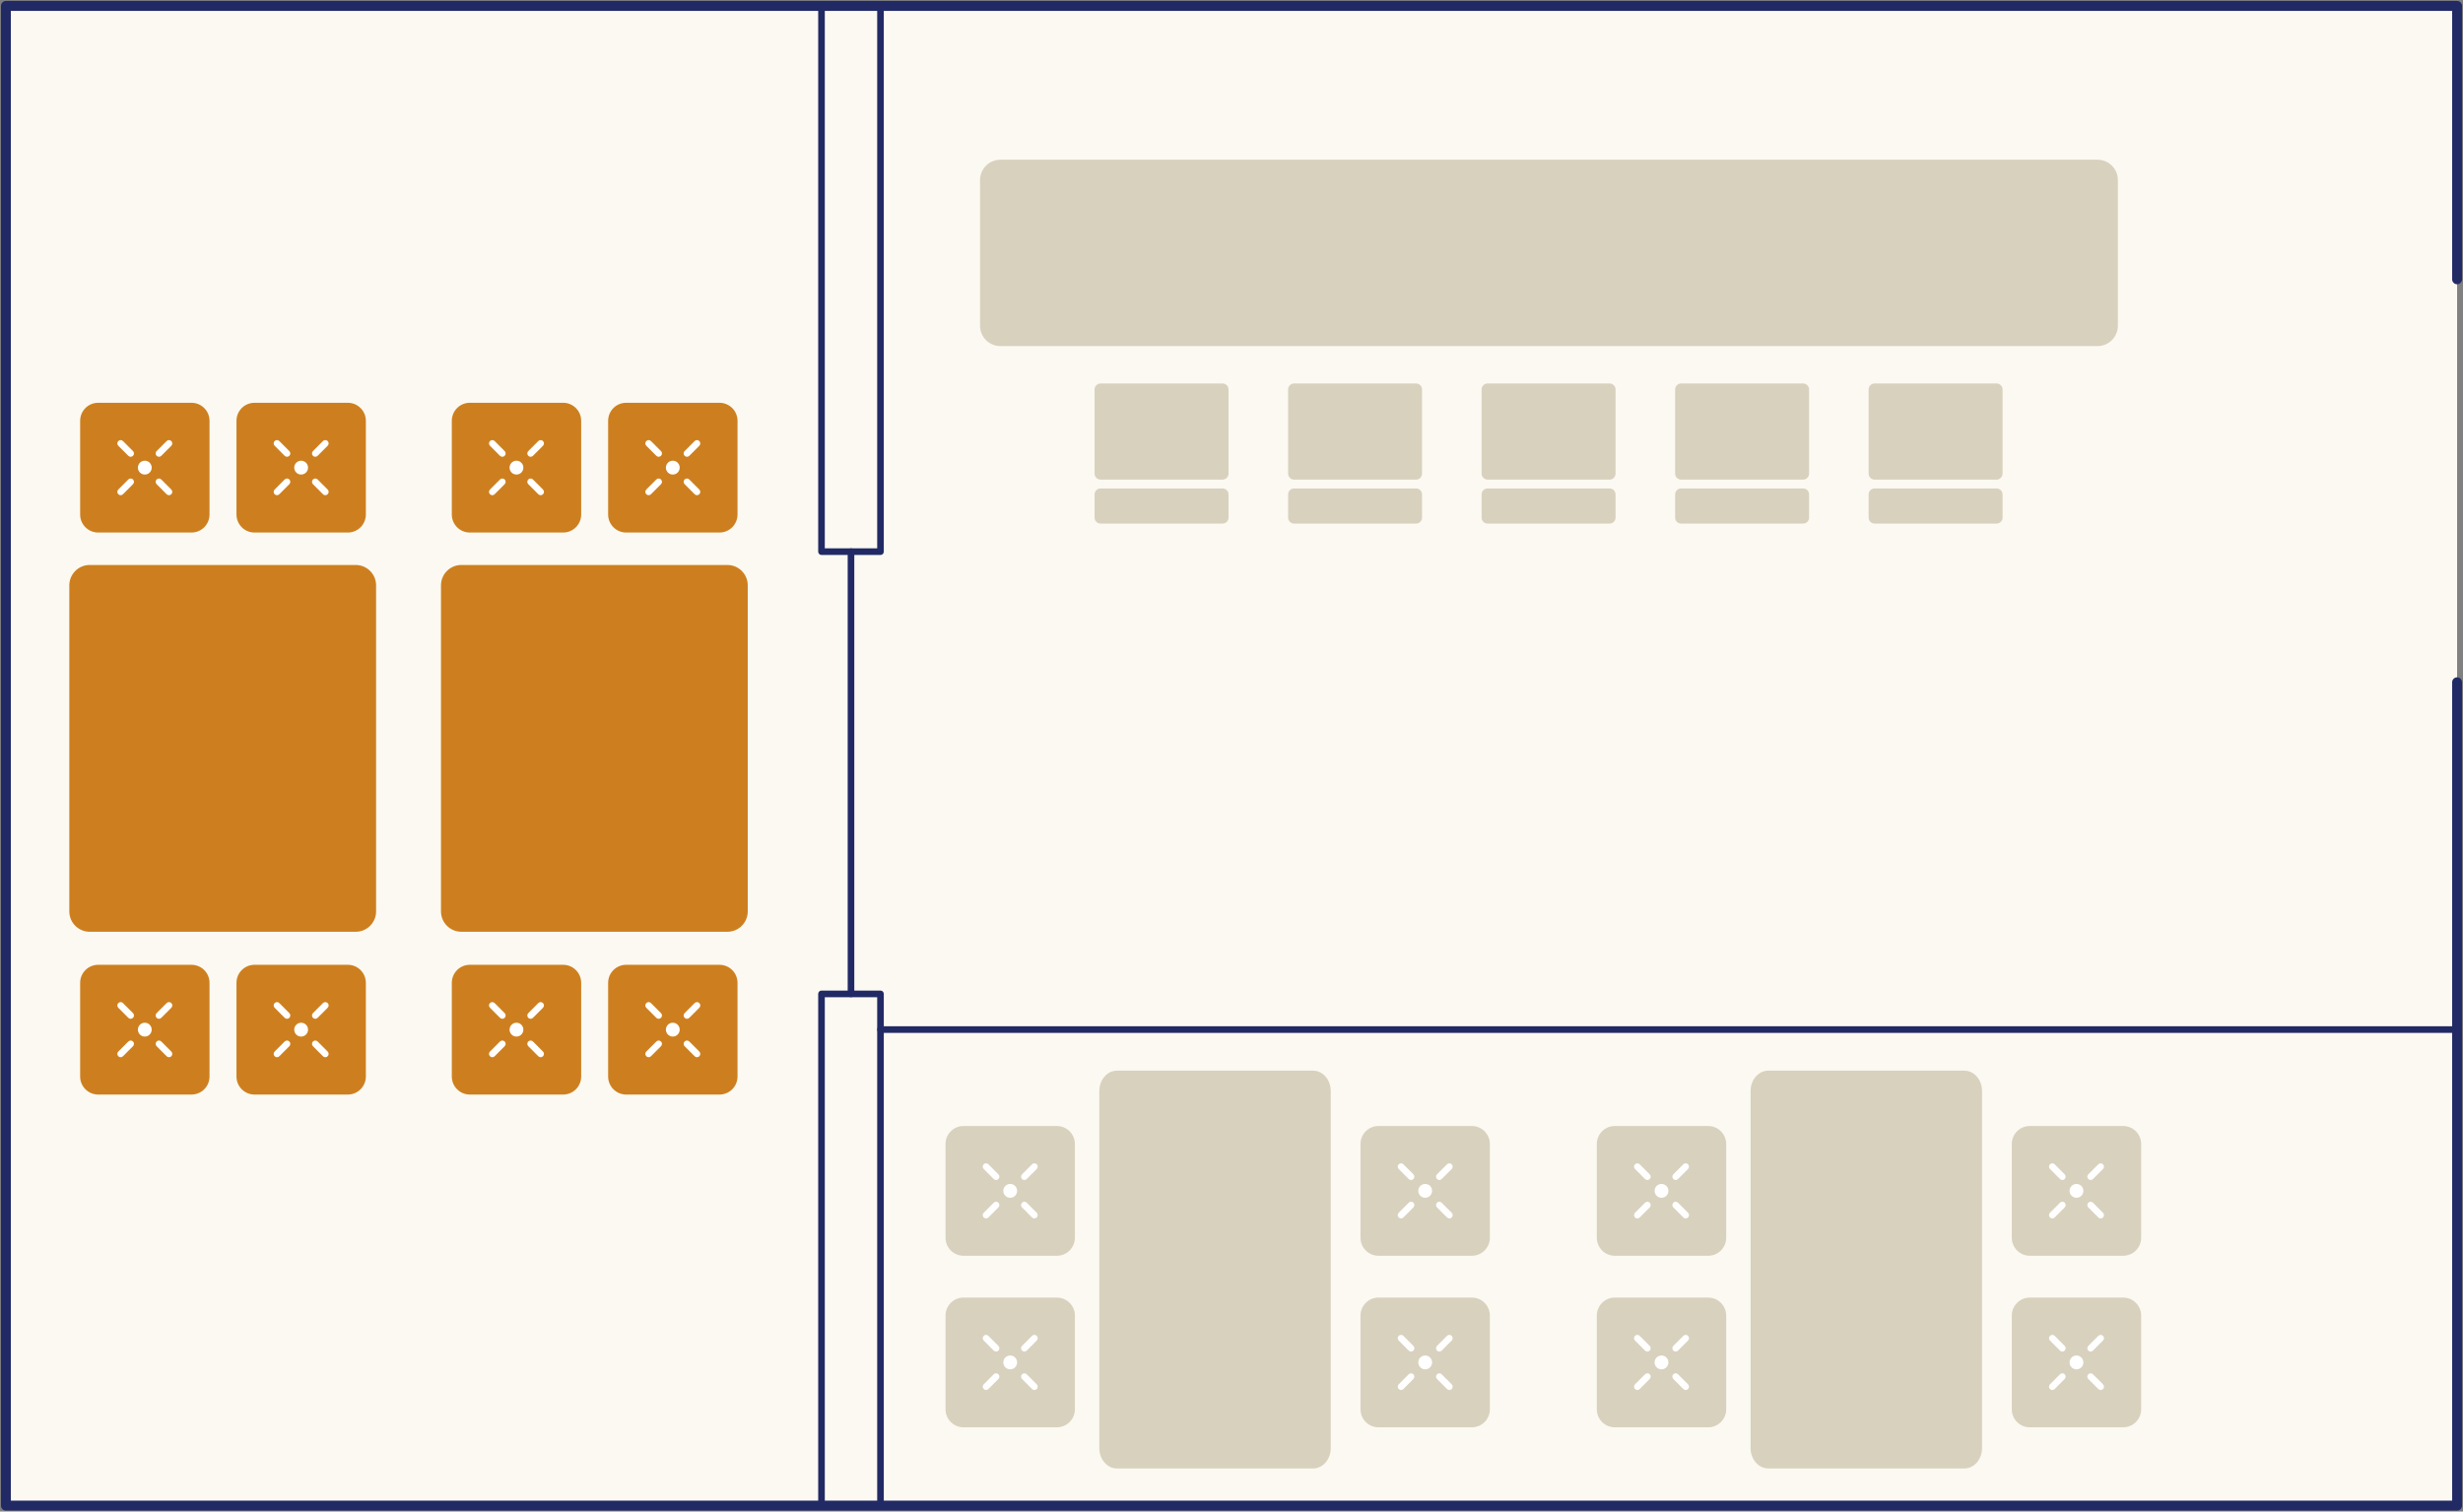 <svg width="391" height="240" viewBox="0 0 391 240" fill="none" xmlns="http://www.w3.org/2000/svg">
<rect x="0" y="0" width="391" height="240" fill="#808080" stroke="none"/>
<g clip-path="url(#clip0_170_106004)">
<path d="M390.064 108.334V239.061H0.937V0.939H390.064V44.346" fill="#FBF9F1"/>
<path fill-rule="evenodd" clip-rule="evenodd" d="M0.149 0.939C0.149 0.503 0.502 0.15 0.937 0.15H390.064C390.498 0.15 390.851 0.503 390.851 0.939V44.346C390.851 44.782 390.498 45.136 390.064 45.136C389.629 45.136 389.276 44.782 389.276 44.346V1.729H1.724V238.271H389.276V108.334C389.276 107.897 389.629 107.544 390.064 107.544C390.498 107.544 390.851 107.897 390.851 108.334V239.061C390.851 239.497 390.498 239.85 390.064 239.85H0.937C0.502 239.85 0.149 239.497 0.149 239.061V0.939Z" fill="#222A66"/>
<path fill-rule="evenodd" clip-rule="evenodd" d="M129.887 157.808C129.887 157.517 130.122 157.282 130.412 157.282H139.777C140.067 157.282 140.302 157.517 140.302 157.808V239.061C140.302 239.351 140.067 239.587 139.777 239.587H130.412C130.122 239.587 129.887 239.351 129.887 239.061V157.808ZM130.936 158.334V238.534H139.252V158.334H130.936Z" fill="#222A66"/>
<path fill-rule="evenodd" clip-rule="evenodd" d="M129.887 0.939C129.887 0.649 130.122 0.413 130.412 0.413H139.777C140.067 0.413 140.302 0.649 140.302 0.939V87.593C140.302 87.884 140.067 88.119 139.777 88.119H130.412C130.122 88.119 129.887 87.884 129.887 87.593V0.939ZM130.936 1.466V87.067H139.252V1.466H130.936Z" fill="#222A66"/>
<path d="M336.213 51.71V28.602C336.213 26.813 334.767 25.362 332.982 25.362L158.812 25.362C157.027 25.362 155.581 26.813 155.581 28.602V51.71C155.581 53.5 157.027 54.951 158.812 54.951L332.982 54.951C334.767 54.951 336.213 53.5 336.213 51.71Z" fill="#D8D1BE"/>
<path d="M211.255 229.933V173.225C211.255 171.444 210.005 170 208.462 170H177.311C175.768 170 174.517 171.444 174.517 173.225V229.933C174.517 231.714 175.768 233.158 177.311 233.158H208.462C210.005 233.158 211.255 231.714 211.255 229.933Z" fill="#D8D1BE"/>
<path d="M314.647 229.933V173.225C314.647 171.444 313.396 170 311.853 170H280.702C279.159 170 277.909 171.444 277.909 173.225V229.933C277.909 231.714 279.159 233.158 280.702 233.158H311.853C313.396 233.158 314.647 231.714 314.647 229.933Z" fill="#D8D1BE"/>
<path d="M194.072 60.888H174.718C174.191 60.888 173.763 61.317 173.763 61.846V75.194C173.763 75.723 174.191 76.152 174.718 76.152H194.072C194.599 76.152 195.027 75.723 195.027 75.194V61.846C195.027 61.317 194.599 60.888 194.072 60.888Z" fill="#D8D1BE"/>
<path d="M194.086 77.561H174.704C174.185 77.561 173.763 77.984 173.763 78.505V82.187C173.763 82.709 174.185 83.131 174.704 83.131H194.086C194.606 83.131 195.027 82.709 195.027 82.187V78.505C195.027 77.984 194.606 77.561 194.086 77.561Z" fill="#D8D1BE"/>
<path d="M224.794 60.888H205.441C204.914 60.888 204.486 61.317 204.486 61.846V75.194C204.486 75.723 204.914 76.152 205.441 76.152H224.794C225.322 76.152 225.75 75.723 225.75 75.194V61.846C225.75 61.317 225.322 60.888 224.794 60.888Z" fill="#D8D1BE"/>
<path d="M224.808 77.561H205.427C204.907 77.561 204.486 77.984 204.486 78.505V82.187C204.486 82.709 204.907 83.131 205.427 83.131H224.808C225.328 83.131 225.75 82.709 225.75 82.187V78.505C225.75 77.984 225.328 77.561 224.808 77.561Z" fill="#D8D1BE"/>
<path d="M255.513 60.888H236.159C235.632 60.888 235.204 61.317 235.204 61.846V75.194C235.204 75.723 235.632 76.152 236.159 76.152H255.513C256.04 76.152 256.468 75.723 256.468 75.194V61.846C256.468 61.317 256.04 60.888 255.513 60.888Z" fill="#D8D1BE"/>
<path d="M255.527 77.561H236.145C235.625 77.561 235.204 77.984 235.204 78.505V82.187C235.204 82.709 235.625 83.131 236.145 83.131H255.527C256.047 83.131 256.468 82.709 256.468 82.187V78.505C256.468 77.984 256.047 77.561 255.527 77.561Z" fill="#D8D1BE"/>
<path d="M286.235 60.888H266.882C266.354 60.888 265.927 61.317 265.927 61.846V75.194C265.927 75.723 266.354 76.152 266.882 76.152H286.235C286.763 76.152 287.191 75.723 287.191 75.194V61.846C287.191 61.317 286.763 60.888 286.235 60.888Z" fill="#D8D1BE"/>
<path d="M286.249 77.561H266.868C266.348 77.561 265.927 77.984 265.927 78.505V82.187C265.927 82.709 266.348 83.131 266.868 83.131H286.249C286.769 83.131 287.191 82.709 287.191 82.187V78.505C287.191 77.984 286.769 77.561 286.249 77.561Z" fill="#D8D1BE"/>
<path d="M316.954 60.888H297.6C297.073 60.888 296.645 61.317 296.645 61.846V75.194C296.645 75.723 297.073 76.152 297.6 76.152H316.954C317.481 76.152 317.909 75.723 317.909 75.194V61.846C317.909 61.317 317.481 60.888 316.954 60.888Z" fill="#D8D1BE"/>
<path d="M316.968 77.561H297.586C297.066 77.561 296.645 77.984 296.645 78.505V82.187C296.645 82.709 297.066 83.131 297.586 83.131H316.968C317.487 83.131 317.909 82.709 317.909 82.187V78.505C317.909 77.984 317.487 77.561 316.968 77.561Z" fill="#D8D1BE"/>
<path fill-rule="evenodd" clip-rule="evenodd" d="M139.252 163.473C139.252 163.182 139.487 162.946 139.777 162.946H390.064C390.353 162.946 390.588 163.182 390.588 163.473C390.588 163.763 390.353 163.999 390.064 163.999H139.777C139.487 163.999 139.252 163.763 139.252 163.473Z" fill="#222A66"/>
<path d="M59.704 144.705V92.947C59.704 91.157 58.257 89.707 56.473 89.707H14.235C12.451 89.707 11.004 91.157 11.004 92.947V144.705C11.004 146.494 12.451 147.945 14.235 147.945H56.473C58.257 147.945 59.704 146.494 59.704 144.705Z" fill="#CD7F1F"/>
<path d="M117.08 81.689V66.82C117.08 65.237 115.801 63.955 114.224 63.955H99.398C97.821 63.955 96.542 65.237 96.542 66.82V81.689C96.542 83.272 97.821 84.554 99.398 84.554H114.224C115.801 84.554 117.08 83.272 117.08 81.689Z" fill="#CD7F1F"/>
<path d="M106.806 75.349C107.411 75.349 107.902 74.857 107.902 74.25C107.902 73.643 107.411 73.151 106.806 73.151C106.201 73.151 105.71 73.643 105.71 74.25C105.71 74.857 106.201 75.349 106.806 75.349Z" fill="white"/>
<path fill-rule="evenodd" clip-rule="evenodd" d="M102.6 70.031C102.805 69.826 103.137 69.826 103.342 70.031L104.934 71.628C105.139 71.834 105.139 72.167 104.934 72.372C104.729 72.578 104.397 72.578 104.192 72.372L102.6 70.775C102.395 70.57 102.395 70.237 102.6 70.031Z" fill="white"/>
<path fill-rule="evenodd" clip-rule="evenodd" d="M108.683 76.132C108.888 75.927 109.22 75.927 109.425 76.132L111.017 77.729C111.222 77.935 111.222 78.268 111.017 78.473C110.812 78.679 110.48 78.679 110.275 78.473L108.682 76.876C108.478 76.671 108.478 76.338 108.683 76.132Z" fill="white"/>
<path fill-rule="evenodd" clip-rule="evenodd" d="M104.934 76.132C105.139 76.338 105.139 76.671 104.934 76.876L103.342 78.473C103.137 78.679 102.805 78.679 102.6 78.473C102.395 78.268 102.395 77.935 102.6 77.729L104.192 76.132C104.397 75.927 104.729 75.927 104.934 76.132Z" fill="white"/>
<path fill-rule="evenodd" clip-rule="evenodd" d="M111.017 70.031C111.222 70.237 111.222 70.57 111.017 70.775L109.425 72.372C109.22 72.578 108.888 72.578 108.683 72.372C108.478 72.167 108.478 71.834 108.682 71.628L110.275 70.031C110.48 69.826 110.812 69.826 111.017 70.031Z" fill="white"/>
<path d="M92.262 81.689V66.82C92.262 65.237 90.983 63.955 89.406 63.955H74.581C73.003 63.955 71.724 65.237 71.724 66.82V81.689C71.724 83.272 73.003 84.554 74.581 84.554H89.406C90.983 84.554 92.262 83.272 92.262 81.689Z" fill="#CD7F1F"/>
<path d="M81.988 75.349C82.594 75.349 83.084 74.857 83.084 74.25C83.084 73.643 82.594 73.151 81.988 73.151C81.383 73.151 80.893 73.643 80.893 74.25C80.893 74.857 81.383 75.349 81.988 75.349Z" fill="white"/>
<path fill-rule="evenodd" clip-rule="evenodd" d="M77.782 70.031C77.987 69.826 78.32 69.826 78.524 70.031L80.117 71.628C80.321 71.834 80.321 72.167 80.116 72.372C79.912 72.578 79.579 72.578 79.374 72.372L77.782 70.775C77.577 70.57 77.577 70.237 77.782 70.031Z" fill="white"/>
<path fill-rule="evenodd" clip-rule="evenodd" d="M83.865 76.132C84.07 75.927 84.402 75.927 84.607 76.132L86.199 77.729C86.404 77.935 86.404 78.268 86.199 78.473C85.994 78.679 85.662 78.679 85.457 78.473L83.865 76.876C83.66 76.671 83.66 76.338 83.865 76.132Z" fill="white"/>
<path fill-rule="evenodd" clip-rule="evenodd" d="M80.116 76.132C80.321 76.338 80.321 76.671 80.117 76.876L78.524 78.473C78.32 78.679 77.987 78.679 77.782 78.473C77.577 78.268 77.577 77.935 77.782 77.729L79.374 76.132C79.579 75.927 79.912 75.927 80.116 76.132Z" fill="white"/>
<path fill-rule="evenodd" clip-rule="evenodd" d="M86.199 70.031C86.404 70.237 86.404 70.57 86.199 70.775L84.607 72.372C84.402 72.578 84.07 72.578 83.865 72.372C83.66 72.167 83.66 71.834 83.865 71.628L85.457 70.031C85.662 69.826 85.994 69.826 86.199 70.031Z" fill="white"/>
<path d="M58.079 81.689V66.82C58.079 65.237 56.8 63.955 55.223 63.955H40.398C38.82 63.955 37.541 65.237 37.541 66.82V81.689C37.541 83.272 38.82 84.554 40.398 84.554H55.223C56.8 84.554 58.079 83.272 58.079 81.689Z" fill="#CD7F1F"/>
<path d="M47.805 75.349C48.41 75.349 48.901 74.857 48.901 74.25C48.901 73.643 48.41 73.151 47.805 73.151C47.2 73.151 46.709 73.643 46.709 74.25C46.709 74.857 47.2 75.349 47.805 75.349Z" fill="white"/>
<path fill-rule="evenodd" clip-rule="evenodd" d="M43.599 70.031C43.804 69.826 44.136 69.826 44.341 70.031L45.933 71.628C46.138 71.834 46.138 72.167 45.933 72.372C45.728 72.578 45.396 72.578 45.191 72.372L43.599 70.775C43.394 70.57 43.394 70.237 43.599 70.031Z" fill="white"/>
<path fill-rule="evenodd" clip-rule="evenodd" d="M49.682 76.132C49.887 75.927 50.219 75.927 50.424 76.132L52.016 77.729C52.221 77.935 52.221 78.268 52.016 78.473C51.811 78.679 51.479 78.679 51.274 78.473L49.681 76.876C49.477 76.671 49.477 76.338 49.682 76.132Z" fill="white"/>
<path fill-rule="evenodd" clip-rule="evenodd" d="M45.933 76.132C46.138 76.338 46.138 76.671 45.933 76.876L44.341 78.473C44.136 78.679 43.804 78.679 43.599 78.473C43.394 78.268 43.394 77.935 43.599 77.729L45.191 76.132C45.396 75.927 45.728 75.927 45.933 76.132Z" fill="white"/>
<path fill-rule="evenodd" clip-rule="evenodd" d="M52.016 70.031C52.221 70.237 52.221 70.57 52.016 70.775L50.424 72.372C50.219 72.578 49.887 72.578 49.682 72.372C49.477 72.167 49.477 71.834 49.681 71.628L51.274 70.031C51.479 69.826 51.811 69.826 52.016 70.031Z" fill="white"/>
<path d="M33.261 81.689V66.82C33.261 65.237 31.982 63.955 30.404 63.955H15.579C14.002 63.955 12.723 65.237 12.723 66.82V81.689C12.723 83.272 14.002 84.554 15.579 84.554H30.404C31.982 84.554 33.261 83.272 33.261 81.689Z" fill="#CD7F1F"/>
<path d="M22.987 75.349C23.592 75.349 24.083 74.857 24.083 74.25C24.083 73.643 23.592 73.151 22.987 73.151C22.382 73.151 21.891 73.643 21.891 74.25C21.891 74.857 22.382 75.349 22.987 75.349Z" fill="white"/>
<path fill-rule="evenodd" clip-rule="evenodd" d="M18.781 70.031C18.986 69.826 19.318 69.826 19.523 70.031L21.115 71.628C21.32 71.834 21.32 72.167 21.115 72.372C20.91 72.578 20.578 72.578 20.373 72.372L18.781 70.775C18.576 70.57 18.576 70.237 18.781 70.031Z" fill="white"/>
<path fill-rule="evenodd" clip-rule="evenodd" d="M24.863 76.132C25.068 75.927 25.401 75.927 25.605 76.132L27.198 77.729C27.402 77.935 27.402 78.268 27.198 78.473C26.992 78.679 26.66 78.679 26.455 78.473L24.863 76.876C24.658 76.671 24.658 76.338 24.863 76.132Z" fill="white"/>
<path fill-rule="evenodd" clip-rule="evenodd" d="M21.115 76.132C21.32 76.338 21.32 76.671 21.115 76.876L19.523 78.473C19.318 78.679 18.986 78.679 18.781 78.473C18.576 78.268 18.576 77.935 18.781 77.729L20.373 76.132C20.578 75.927 20.91 75.927 21.115 76.132Z" fill="white"/>
<path fill-rule="evenodd" clip-rule="evenodd" d="M27.198 70.031C27.402 70.237 27.402 70.57 27.198 70.775L25.605 72.372C25.401 72.578 25.068 72.578 24.863 72.372C24.658 72.167 24.658 71.834 24.863 71.628L26.455 70.031C26.66 69.826 26.992 69.826 27.198 70.031Z" fill="white"/>
<path d="M117.08 170.926V156.056C117.08 154.474 115.801 153.191 114.224 153.191H99.398C97.821 153.191 96.542 154.474 96.542 156.056V170.926C96.542 172.508 97.821 173.791 99.398 173.791H114.224C115.801 173.791 117.08 172.508 117.08 170.926Z" fill="#CD7F1F"/>
<path d="M106.807 164.586C107.412 164.586 107.902 164.094 107.902 163.487C107.902 162.88 107.412 162.388 106.807 162.388C106.202 162.388 105.711 162.88 105.711 163.487C105.711 164.094 106.202 164.586 106.807 164.586Z" fill="white"/>
<path fill-rule="evenodd" clip-rule="evenodd" d="M102.6 159.268C102.805 159.062 103.137 159.062 103.342 159.268L104.934 160.865C105.139 161.07 105.139 161.404 104.934 161.609C104.729 161.815 104.397 161.815 104.192 161.609L102.6 160.012C102.395 159.807 102.395 159.473 102.6 159.268Z" fill="white"/>
<path fill-rule="evenodd" clip-rule="evenodd" d="M108.683 165.369C108.888 165.163 109.22 165.163 109.425 165.369L111.017 166.966C111.222 167.171 111.222 167.505 111.017 167.71C110.812 167.916 110.48 167.916 110.275 167.71L108.682 166.113C108.478 165.908 108.478 165.574 108.683 165.369Z" fill="white"/>
<path fill-rule="evenodd" clip-rule="evenodd" d="M104.934 165.369C105.139 165.574 105.139 165.908 104.934 166.113L103.342 167.71C103.137 167.916 102.805 167.916 102.6 167.71C102.395 167.505 102.395 167.171 102.6 166.966L104.192 165.369C104.397 165.163 104.729 165.163 104.934 165.369Z" fill="white"/>
<path fill-rule="evenodd" clip-rule="evenodd" d="M111.017 159.268C111.222 159.473 111.222 159.807 111.017 160.012L109.425 161.609C109.22 161.815 108.888 161.815 108.683 161.609C108.478 161.404 108.478 161.07 108.682 160.865L110.275 159.268C110.48 159.062 110.812 159.062 111.017 159.268Z" fill="white"/>
<path d="M92.262 170.926V156.056C92.262 154.474 90.983 153.191 89.405 153.191H74.58C73.002 153.191 71.724 154.474 71.724 156.056V170.926C71.724 172.508 73.002 173.791 74.58 173.791H89.405C90.983 173.791 92.262 172.508 92.262 170.926Z" fill="#CD7F1F"/>
<path d="M81.988 164.586C82.594 164.586 83.084 164.094 83.084 163.487C83.084 162.88 82.594 162.388 81.988 162.388C81.383 162.388 80.893 162.88 80.893 163.487C80.893 164.094 81.383 164.586 81.988 164.586Z" fill="white"/>
<path fill-rule="evenodd" clip-rule="evenodd" d="M77.782 159.268C77.987 159.062 78.319 159.062 78.524 159.268L80.116 160.865C80.321 161.07 80.321 161.404 80.116 161.609C79.911 161.815 79.579 161.815 79.374 161.609L77.782 160.012C77.577 159.807 77.577 159.473 77.782 159.268Z" fill="white"/>
<path fill-rule="evenodd" clip-rule="evenodd" d="M83.864 165.369C84.069 165.163 84.401 165.163 84.606 165.369L86.198 166.966C86.403 167.171 86.403 167.505 86.198 167.71C85.993 167.916 85.661 167.916 85.456 167.71L83.864 166.113C83.659 165.908 83.659 165.574 83.864 165.369Z" fill="white"/>
<path fill-rule="evenodd" clip-rule="evenodd" d="M80.116 165.369C80.321 165.574 80.321 165.908 80.116 166.113L78.524 167.71C78.319 167.916 77.987 167.916 77.782 167.71C77.577 167.505 77.577 167.171 77.782 166.966L79.374 165.369C79.579 165.163 79.911 165.163 80.116 165.369Z" fill="white"/>
<path fill-rule="evenodd" clip-rule="evenodd" d="M86.198 159.268C86.403 159.473 86.403 159.807 86.198 160.012L84.606 161.609C84.401 161.815 84.069 161.815 83.864 161.609C83.659 161.404 83.659 161.07 83.864 160.865L85.456 159.268C85.661 159.062 85.993 159.062 86.198 159.268Z" fill="white"/>
<path d="M152.959 226.628H167.784C169.361 226.628 170.64 225.346 170.64 223.763V208.894C170.64 207.311 169.361 206.029 167.784 206.029H152.959C151.381 206.029 150.102 207.311 150.102 208.894V223.763C150.102 225.346 151.381 226.628 152.959 226.628Z" fill="#D8D1BE"/>
<path d="M160.371 217.423C160.976 217.423 161.467 216.931 161.467 216.324C161.467 215.717 160.976 215.225 160.371 215.225C159.766 215.225 159.275 215.717 159.275 216.324C159.275 216.931 159.766 217.423 160.371 217.423Z" fill="white"/>
<path fill-rule="evenodd" clip-rule="evenodd" d="M164.582 212.105C164.787 212.311 164.787 212.644 164.582 212.85L162.99 214.446C162.785 214.652 162.452 214.652 162.248 214.447C162.043 214.241 162.042 213.908 162.247 213.702L163.84 212.105C164.044 211.9 164.377 211.9 164.582 212.105Z" fill="white"/>
<path fill-rule="evenodd" clip-rule="evenodd" d="M158.499 218.206C158.704 218.412 158.704 218.745 158.499 218.951L156.907 220.548C156.702 220.753 156.37 220.753 156.165 220.548C155.96 220.342 155.96 220.009 156.165 219.803L157.757 218.206C157.962 218.001 158.294 218.001 158.499 218.206Z" fill="white"/>
<path fill-rule="evenodd" clip-rule="evenodd" d="M156.165 212.105C156.37 211.9 156.702 211.9 156.907 212.105L158.499 213.702C158.704 213.908 158.704 214.241 158.499 214.447C158.294 214.652 157.962 214.652 157.757 214.446L156.165 212.85C155.96 212.644 155.96 212.311 156.165 212.105Z" fill="white"/>
<path fill-rule="evenodd" clip-rule="evenodd" d="M162.248 218.206C162.452 218.001 162.785 218.001 162.99 218.206L164.582 219.803C164.787 220.009 164.787 220.342 164.582 220.548C164.377 220.753 164.044 220.753 163.84 220.548L162.247 218.951C162.042 218.745 162.043 218.412 162.248 218.206Z" fill="white"/>
<path d="M256.351 226.628H271.176C272.753 226.628 274.032 225.346 274.032 223.763V208.894C274.032 207.311 272.753 206.029 271.176 206.029H256.351C254.773 206.029 253.494 207.311 253.494 208.894V223.763C253.494 225.346 254.773 226.628 256.351 226.628Z" fill="#D8D1BE"/>
<path d="M263.763 217.423C264.368 217.423 264.859 216.931 264.859 216.324C264.859 215.717 264.368 215.225 263.763 215.225C263.158 215.225 262.667 215.717 262.667 216.324C262.667 216.931 263.158 217.423 263.763 217.423Z" fill="white"/>
<path fill-rule="evenodd" clip-rule="evenodd" d="M267.974 212.105C268.179 212.311 268.179 212.644 267.974 212.85L266.382 214.446C266.177 214.652 265.845 214.652 265.64 214.447C265.435 214.241 265.435 213.908 265.64 213.702L267.232 212.105C267.437 211.9 267.769 211.9 267.974 212.105Z" fill="white"/>
<path fill-rule="evenodd" clip-rule="evenodd" d="M261.891 218.206C262.096 218.412 262.096 218.745 261.891 218.951L260.299 220.548C260.094 220.753 259.762 220.753 259.557 220.548C259.352 220.342 259.352 220.009 259.557 219.803L261.149 218.206C261.354 218.001 261.686 218.001 261.891 218.206Z" fill="white"/>
<path fill-rule="evenodd" clip-rule="evenodd" d="M259.557 212.105C259.762 211.9 260.094 211.9 260.299 212.105L261.891 213.702C262.096 213.908 262.096 214.241 261.891 214.447C261.686 214.652 261.354 214.652 261.149 214.446L259.557 212.85C259.352 212.644 259.352 212.311 259.557 212.105Z" fill="white"/>
<path fill-rule="evenodd" clip-rule="evenodd" d="M265.64 218.206C265.845 218.001 266.177 218.001 266.382 218.206L267.974 219.803C268.179 220.009 268.179 220.342 267.974 220.548C267.769 220.753 267.437 220.753 267.232 220.548L265.64 218.951C265.435 218.745 265.435 218.412 265.64 218.206Z" fill="white"/>
<path d="M152.959 199.388H167.784C169.361 199.388 170.64 198.105 170.64 196.523V181.653C170.64 180.071 169.361 178.788 167.784 178.788H152.959C151.381 178.788 150.102 180.071 150.102 181.653V196.523C150.102 198.105 151.381 199.388 152.959 199.388Z" fill="#D8D1BE"/>
<path d="M160.371 190.182C160.976 190.182 161.467 189.69 161.467 189.083C161.467 188.476 160.976 187.984 160.371 187.984C159.766 187.984 159.275 188.476 159.275 189.083C159.275 189.69 159.766 190.182 160.371 190.182Z" fill="white"/>
<path fill-rule="evenodd" clip-rule="evenodd" d="M164.582 184.865C164.787 185.07 164.787 185.403 164.582 185.609L162.99 187.206C162.785 187.411 162.452 187.411 162.248 187.206C162.043 187 162.042 186.667 162.247 186.462L163.84 184.865C164.044 184.659 164.377 184.659 164.582 184.865Z" fill="white"/>
<path fill-rule="evenodd" clip-rule="evenodd" d="M158.499 190.966C158.704 191.171 158.704 191.504 158.499 191.71L156.907 193.307C156.702 193.512 156.37 193.512 156.165 193.307C155.96 193.101 155.96 192.768 156.165 192.563L157.757 190.966C157.962 190.76 158.294 190.76 158.499 190.966Z" fill="white"/>
<path fill-rule="evenodd" clip-rule="evenodd" d="M156.165 184.865C156.37 184.659 156.702 184.659 156.907 184.865L158.499 186.462C158.704 186.667 158.704 187 158.499 187.206C158.294 187.411 157.962 187.411 157.757 187.206L156.165 185.609C155.96 185.403 155.96 185.07 156.165 184.865Z" fill="white"/>
<path fill-rule="evenodd" clip-rule="evenodd" d="M162.248 190.966C162.452 190.76 162.785 190.76 162.99 190.966L164.582 192.563C164.787 192.768 164.787 193.101 164.582 193.307C164.377 193.512 164.044 193.512 163.84 193.307L162.247 191.71C162.042 191.504 162.043 191.171 162.248 190.966Z" fill="white"/>
<path d="M256.351 199.388H271.176C272.753 199.388 274.032 198.105 274.032 196.523V181.653C274.032 180.071 272.753 178.788 271.176 178.788H256.351C254.773 178.788 253.494 180.071 253.494 181.653V196.523C253.494 198.105 254.773 199.388 256.351 199.388Z" fill="#D8D1BE"/>
<path d="M263.763 190.182C264.368 190.182 264.859 189.69 264.859 189.083C264.859 188.476 264.368 187.984 263.763 187.984C263.158 187.984 262.667 188.476 262.667 189.083C262.667 189.69 263.158 190.182 263.763 190.182Z" fill="white"/>
<path fill-rule="evenodd" clip-rule="evenodd" d="M267.974 184.865C268.179 185.07 268.179 185.403 267.974 185.609L266.382 187.206C266.177 187.411 265.845 187.411 265.64 187.206C265.435 187 265.435 186.667 265.64 186.462L267.232 184.865C267.437 184.659 267.769 184.659 267.974 184.865Z" fill="white"/>
<path fill-rule="evenodd" clip-rule="evenodd" d="M261.891 190.966C262.096 191.171 262.096 191.504 261.891 191.71L260.299 193.307C260.094 193.512 259.762 193.512 259.557 193.307C259.352 193.101 259.352 192.768 259.557 192.563L261.149 190.966C261.354 190.76 261.686 190.76 261.891 190.966Z" fill="white"/>
<path fill-rule="evenodd" clip-rule="evenodd" d="M259.557 184.865C259.762 184.659 260.094 184.659 260.299 184.865L261.891 186.462C262.096 186.667 262.096 187 261.891 187.206C261.686 187.411 261.354 187.411 261.149 187.206L259.557 185.609C259.352 185.403 259.352 185.07 259.557 184.865Z" fill="white"/>
<path fill-rule="evenodd" clip-rule="evenodd" d="M265.64 190.966C265.845 190.76 266.177 190.76 266.382 190.966L267.974 192.563C268.179 192.768 268.179 193.101 267.974 193.307C267.769 193.512 267.437 193.512 267.232 193.307L265.64 191.71C265.435 191.504 265.435 191.171 265.64 190.966Z" fill="white"/>
<path d="M218.835 226.628H233.66C235.238 226.628 236.517 225.346 236.517 223.763V208.894C236.517 207.311 235.238 206.029 233.66 206.029H218.835C217.257 206.029 215.979 207.311 215.979 208.894V223.763C215.979 225.346 217.257 226.628 218.835 226.628Z" fill="#D8D1BE"/>
<path d="M226.248 217.423C226.853 217.423 227.343 216.931 227.343 216.324C227.343 215.717 226.853 215.225 226.248 215.225C225.642 215.225 225.152 215.717 225.152 216.324C225.152 216.931 225.642 217.423 226.248 217.423Z" fill="white"/>
<path fill-rule="evenodd" clip-rule="evenodd" d="M230.458 212.105C230.663 212.311 230.663 212.644 230.458 212.85L228.866 214.446C228.661 214.652 228.329 214.652 228.124 214.447C227.919 214.241 227.919 213.908 228.124 213.702L229.716 212.105C229.921 211.9 230.253 211.9 230.458 212.105Z" fill="white"/>
<path fill-rule="evenodd" clip-rule="evenodd" d="M224.376 218.206C224.581 218.412 224.581 218.745 224.376 218.951L222.784 220.548C222.579 220.753 222.246 220.753 222.041 220.548C221.836 220.342 221.836 220.009 222.041 219.803L223.633 218.206C223.838 218.001 224.171 218.001 224.376 218.206Z" fill="white"/>
<path fill-rule="evenodd" clip-rule="evenodd" d="M222.041 212.105C222.246 211.9 222.579 211.9 222.784 212.105L224.376 213.702C224.581 213.908 224.581 214.241 224.376 214.447C224.171 214.652 223.838 214.652 223.633 214.446L222.041 212.85C221.836 212.644 221.836 212.311 222.041 212.105Z" fill="white"/>
<path fill-rule="evenodd" clip-rule="evenodd" d="M228.124 218.206C228.329 218.001 228.661 218.001 228.866 218.206L230.458 219.803C230.663 220.009 230.663 220.342 230.458 220.548C230.253 220.753 229.921 220.753 229.716 220.548L228.124 218.951C227.919 218.745 227.919 218.412 228.124 218.206Z" fill="white"/>
<path d="M322.227 226.628H337.052C338.63 226.628 339.909 225.346 339.909 223.763V208.894C339.909 207.311 338.63 206.029 337.052 206.029H322.227C320.65 206.029 319.371 207.311 319.371 208.894V223.763C319.371 225.346 320.65 226.628 322.227 226.628Z" fill="#D8D1BE"/>
<path d="M329.64 217.423C330.245 217.423 330.735 216.931 330.735 216.324C330.735 215.717 330.245 215.225 329.64 215.225C329.035 215.225 328.544 215.717 328.544 216.324C328.544 216.931 329.035 217.423 329.64 217.423Z" fill="white"/>
<path fill-rule="evenodd" clip-rule="evenodd" d="M333.85 212.105C334.055 212.311 334.055 212.644 333.85 212.85L332.258 214.446C332.053 214.652 331.721 214.652 331.516 214.447C331.311 214.241 331.311 213.908 331.516 213.702L333.108 212.105C333.313 211.9 333.645 211.9 333.85 212.105Z" fill="white"/>
<path fill-rule="evenodd" clip-rule="evenodd" d="M327.768 218.206C327.973 218.412 327.973 218.745 327.768 218.951L326.176 220.548C325.971 220.753 325.639 220.753 325.434 220.548C325.229 220.342 325.229 220.009 325.433 219.803L327.026 218.206C327.231 218.001 327.563 218.001 327.768 218.206Z" fill="white"/>
<path fill-rule="evenodd" clip-rule="evenodd" d="M325.434 212.105C325.639 211.9 325.971 211.9 326.176 212.105L327.768 213.702C327.973 213.908 327.973 214.241 327.768 214.447C327.563 214.652 327.231 214.652 327.026 214.446L325.433 212.85C325.229 212.644 325.229 212.311 325.434 212.105Z" fill="white"/>
<path fill-rule="evenodd" clip-rule="evenodd" d="M331.516 218.206C331.721 218.001 332.053 218.001 332.258 218.206L333.85 219.803C334.055 220.009 334.055 220.342 333.85 220.548C333.645 220.753 333.313 220.753 333.108 220.548L331.516 218.951C331.311 218.745 331.311 218.412 331.516 218.206Z" fill="white"/>
<path d="M218.835 199.388H233.66C235.238 199.388 236.517 198.105 236.517 196.523V181.653C236.517 180.071 235.238 178.788 233.66 178.788H218.835C217.257 178.788 215.979 180.071 215.979 181.653V196.523C215.979 198.105 217.257 199.388 218.835 199.388Z" fill="#D8D1BE"/>
<path d="M226.248 190.182C226.853 190.182 227.343 189.69 227.343 189.083C227.343 188.476 226.853 187.984 226.248 187.984C225.642 187.984 225.152 188.476 225.152 189.083C225.152 189.69 225.642 190.182 226.248 190.182Z" fill="white"/>
<path fill-rule="evenodd" clip-rule="evenodd" d="M230.458 184.865C230.663 185.07 230.663 185.403 230.458 185.609L228.866 187.206C228.661 187.411 228.329 187.411 228.124 187.206C227.919 187 227.919 186.667 228.124 186.462L229.716 184.865C229.921 184.659 230.253 184.659 230.458 184.865Z" fill="white"/>
<path fill-rule="evenodd" clip-rule="evenodd" d="M224.376 190.966C224.581 191.171 224.581 191.504 224.376 191.71L222.784 193.307C222.579 193.512 222.246 193.512 222.041 193.307C221.836 193.101 221.836 192.768 222.041 192.563L223.633 190.966C223.838 190.76 224.171 190.76 224.376 190.966Z" fill="white"/>
<path fill-rule="evenodd" clip-rule="evenodd" d="M222.041 184.865C222.246 184.659 222.579 184.659 222.784 184.865L224.376 186.462C224.581 186.667 224.581 187 224.376 187.206C224.171 187.411 223.838 187.411 223.633 187.206L222.041 185.609C221.836 185.403 221.836 185.07 222.041 184.865Z" fill="white"/>
<path fill-rule="evenodd" clip-rule="evenodd" d="M228.124 190.966C228.329 190.76 228.661 190.76 228.866 190.966L230.458 192.563C230.663 192.768 230.663 193.101 230.458 193.307C230.253 193.512 229.921 193.512 229.716 193.307L228.124 191.71C227.919 191.504 227.919 191.171 228.124 190.966Z" fill="white"/>
<path d="M322.227 199.388H337.052C338.63 199.388 339.909 198.105 339.909 196.523V181.653C339.909 180.071 338.63 178.788 337.052 178.788H322.227C320.65 178.788 319.371 180.071 319.371 181.653V196.523C319.371 198.105 320.65 199.388 322.227 199.388Z" fill="#D8D1BE"/>
<path d="M329.64 190.182C330.245 190.182 330.735 189.69 330.735 189.083C330.735 188.476 330.245 187.984 329.64 187.984C329.035 187.984 328.544 188.476 328.544 189.083C328.544 189.69 329.035 190.182 329.64 190.182Z" fill="white"/>
<path fill-rule="evenodd" clip-rule="evenodd" d="M333.85 184.865C334.055 185.07 334.055 185.403 333.85 185.609L332.258 187.206C332.053 187.411 331.721 187.411 331.516 187.206C331.311 187 331.311 186.667 331.516 186.462L333.108 184.865C333.313 184.659 333.645 184.659 333.85 184.865Z" fill="white"/>
<path fill-rule="evenodd" clip-rule="evenodd" d="M327.768 190.966C327.973 191.171 327.973 191.504 327.768 191.71L326.176 193.307C325.971 193.512 325.639 193.512 325.434 193.307C325.229 193.101 325.229 192.768 325.433 192.563L327.026 190.966C327.231 190.76 327.563 190.76 327.768 190.966Z" fill="white"/>
<path fill-rule="evenodd" clip-rule="evenodd" d="M325.434 184.865C325.639 184.659 325.971 184.659 326.176 184.865L327.768 186.462C327.973 186.667 327.973 187 327.768 187.206C327.563 187.411 327.231 187.411 327.026 187.206L325.433 185.609C325.229 185.403 325.229 185.07 325.434 184.865Z" fill="white"/>
<path fill-rule="evenodd" clip-rule="evenodd" d="M331.516 190.966C331.721 190.76 332.053 190.76 332.258 190.966L333.85 192.563C334.055 192.768 334.055 193.101 333.85 193.307C333.645 193.512 333.313 193.512 333.108 193.307L331.516 191.71C331.311 191.504 331.311 191.171 331.516 190.966Z" fill="white"/>
<path d="M58.079 170.926V156.056C58.079 154.474 56.8 153.191 55.222 153.191H40.397C38.819 153.191 37.541 154.474 37.541 156.056V170.926C37.541 172.508 38.819 173.791 40.397 173.791H55.222C56.8 173.791 58.079 172.508 58.079 170.926Z" fill="#CD7F1F"/>
<path d="M47.805 164.586C48.41 164.586 48.901 164.094 48.901 163.487C48.901 162.88 48.41 162.388 47.805 162.388C47.2 162.388 46.709 162.88 46.709 163.487C46.709 164.094 47.2 164.586 47.805 164.586Z" fill="white"/>
<path fill-rule="evenodd" clip-rule="evenodd" d="M43.599 159.268C43.804 159.062 44.136 159.062 44.341 159.268L45.933 160.865C46.138 161.07 46.138 161.404 45.933 161.609C45.728 161.815 45.396 161.815 45.191 161.609L43.599 160.012C43.394 159.807 43.394 159.473 43.599 159.268Z" fill="white"/>
<path fill-rule="evenodd" clip-rule="evenodd" d="M49.682 165.369C49.887 165.163 50.219 165.163 50.424 165.369L52.016 166.966C52.221 167.171 52.221 167.505 52.016 167.71C51.811 167.916 51.479 167.916 51.274 167.71L49.681 166.113C49.477 165.908 49.477 165.574 49.682 165.369Z" fill="white"/>
<path fill-rule="evenodd" clip-rule="evenodd" d="M45.933 165.369C46.138 165.574 46.138 165.908 45.933 166.113L44.341 167.71C44.136 167.916 43.804 167.916 43.599 167.71C43.394 167.505 43.394 167.171 43.599 166.966L45.191 165.369C45.396 165.163 45.728 165.163 45.933 165.369Z" fill="white"/>
<path fill-rule="evenodd" clip-rule="evenodd" d="M52.016 159.268C52.221 159.473 52.221 159.807 52.016 160.012L50.424 161.609C50.219 161.815 49.887 161.815 49.682 161.609C49.477 161.404 49.477 161.07 49.681 160.865L51.274 159.268C51.479 159.062 51.811 159.062 52.016 159.268Z" fill="white"/>
<path d="M33.261 170.926V156.056C33.261 154.474 31.982 153.191 30.404 153.191H15.579C14.002 153.191 12.723 154.474 12.723 156.056V170.926C12.723 172.508 14.002 173.791 15.579 173.791H30.404C31.982 173.791 33.261 172.508 33.261 170.926Z" fill="#CD7F1F"/>
<path d="M22.987 164.586C23.593 164.586 24.083 164.094 24.083 163.487C24.083 162.88 23.593 162.388 22.987 162.388C22.382 162.388 21.892 162.88 21.892 163.487C21.892 164.094 22.382 164.586 22.987 164.586Z" fill="white"/>
<path fill-rule="evenodd" clip-rule="evenodd" d="M18.781 159.268C18.986 159.062 19.319 159.062 19.523 159.268L21.116 160.865C21.32 161.07 21.32 161.404 21.115 161.609C20.91 161.815 20.578 161.815 20.373 161.609L18.781 160.012C18.576 159.807 18.576 159.473 18.781 159.268Z" fill="white"/>
<path fill-rule="evenodd" clip-rule="evenodd" d="M24.864 165.369C25.069 165.163 25.401 165.163 25.606 165.369L27.198 166.966C27.403 167.171 27.403 167.505 27.198 167.71C26.993 167.916 26.661 167.916 26.456 167.71L24.864 166.113C24.659 165.908 24.659 165.574 24.864 165.369Z" fill="white"/>
<path fill-rule="evenodd" clip-rule="evenodd" d="M21.115 165.369C21.32 165.574 21.32 165.908 21.116 166.113L19.523 167.71C19.319 167.916 18.986 167.916 18.781 167.71C18.576 167.505 18.576 167.171 18.781 166.966L20.373 165.369C20.578 165.163 20.91 165.163 21.115 165.369Z" fill="white"/>
<path fill-rule="evenodd" clip-rule="evenodd" d="M27.198 159.268C27.403 159.473 27.403 159.807 27.198 160.012L25.606 161.609C25.401 161.815 25.069 161.815 24.864 161.609C24.659 161.404 24.659 161.07 24.864 160.865L26.456 159.268C26.661 159.062 26.993 159.062 27.198 159.268Z" fill="white"/>
<path d="M118.705 144.705V92.947C118.705 91.157 117.259 89.707 115.474 89.707H73.237C71.452 89.707 70.006 91.157 70.006 92.947V144.705C70.006 146.494 71.452 147.945 73.237 147.945H115.474C117.259 147.945 118.705 146.494 118.705 144.705Z" fill="#CD7F1F"/>
<path fill-rule="evenodd" clip-rule="evenodd" d="M135.094 87.066C135.384 87.066 135.619 87.302 135.619 87.593V157.808C135.619 158.099 135.384 158.334 135.094 158.334C134.804 158.334 134.569 158.099 134.569 157.808V87.593C134.569 87.302 134.804 87.066 135.094 87.066Z" fill="#222A66"/>
</g>
<defs>
<clipPath id="clip0_170_106004">
<rect width="391" height="240" fill="white"/>
</clipPath>
</defs>
</svg>

